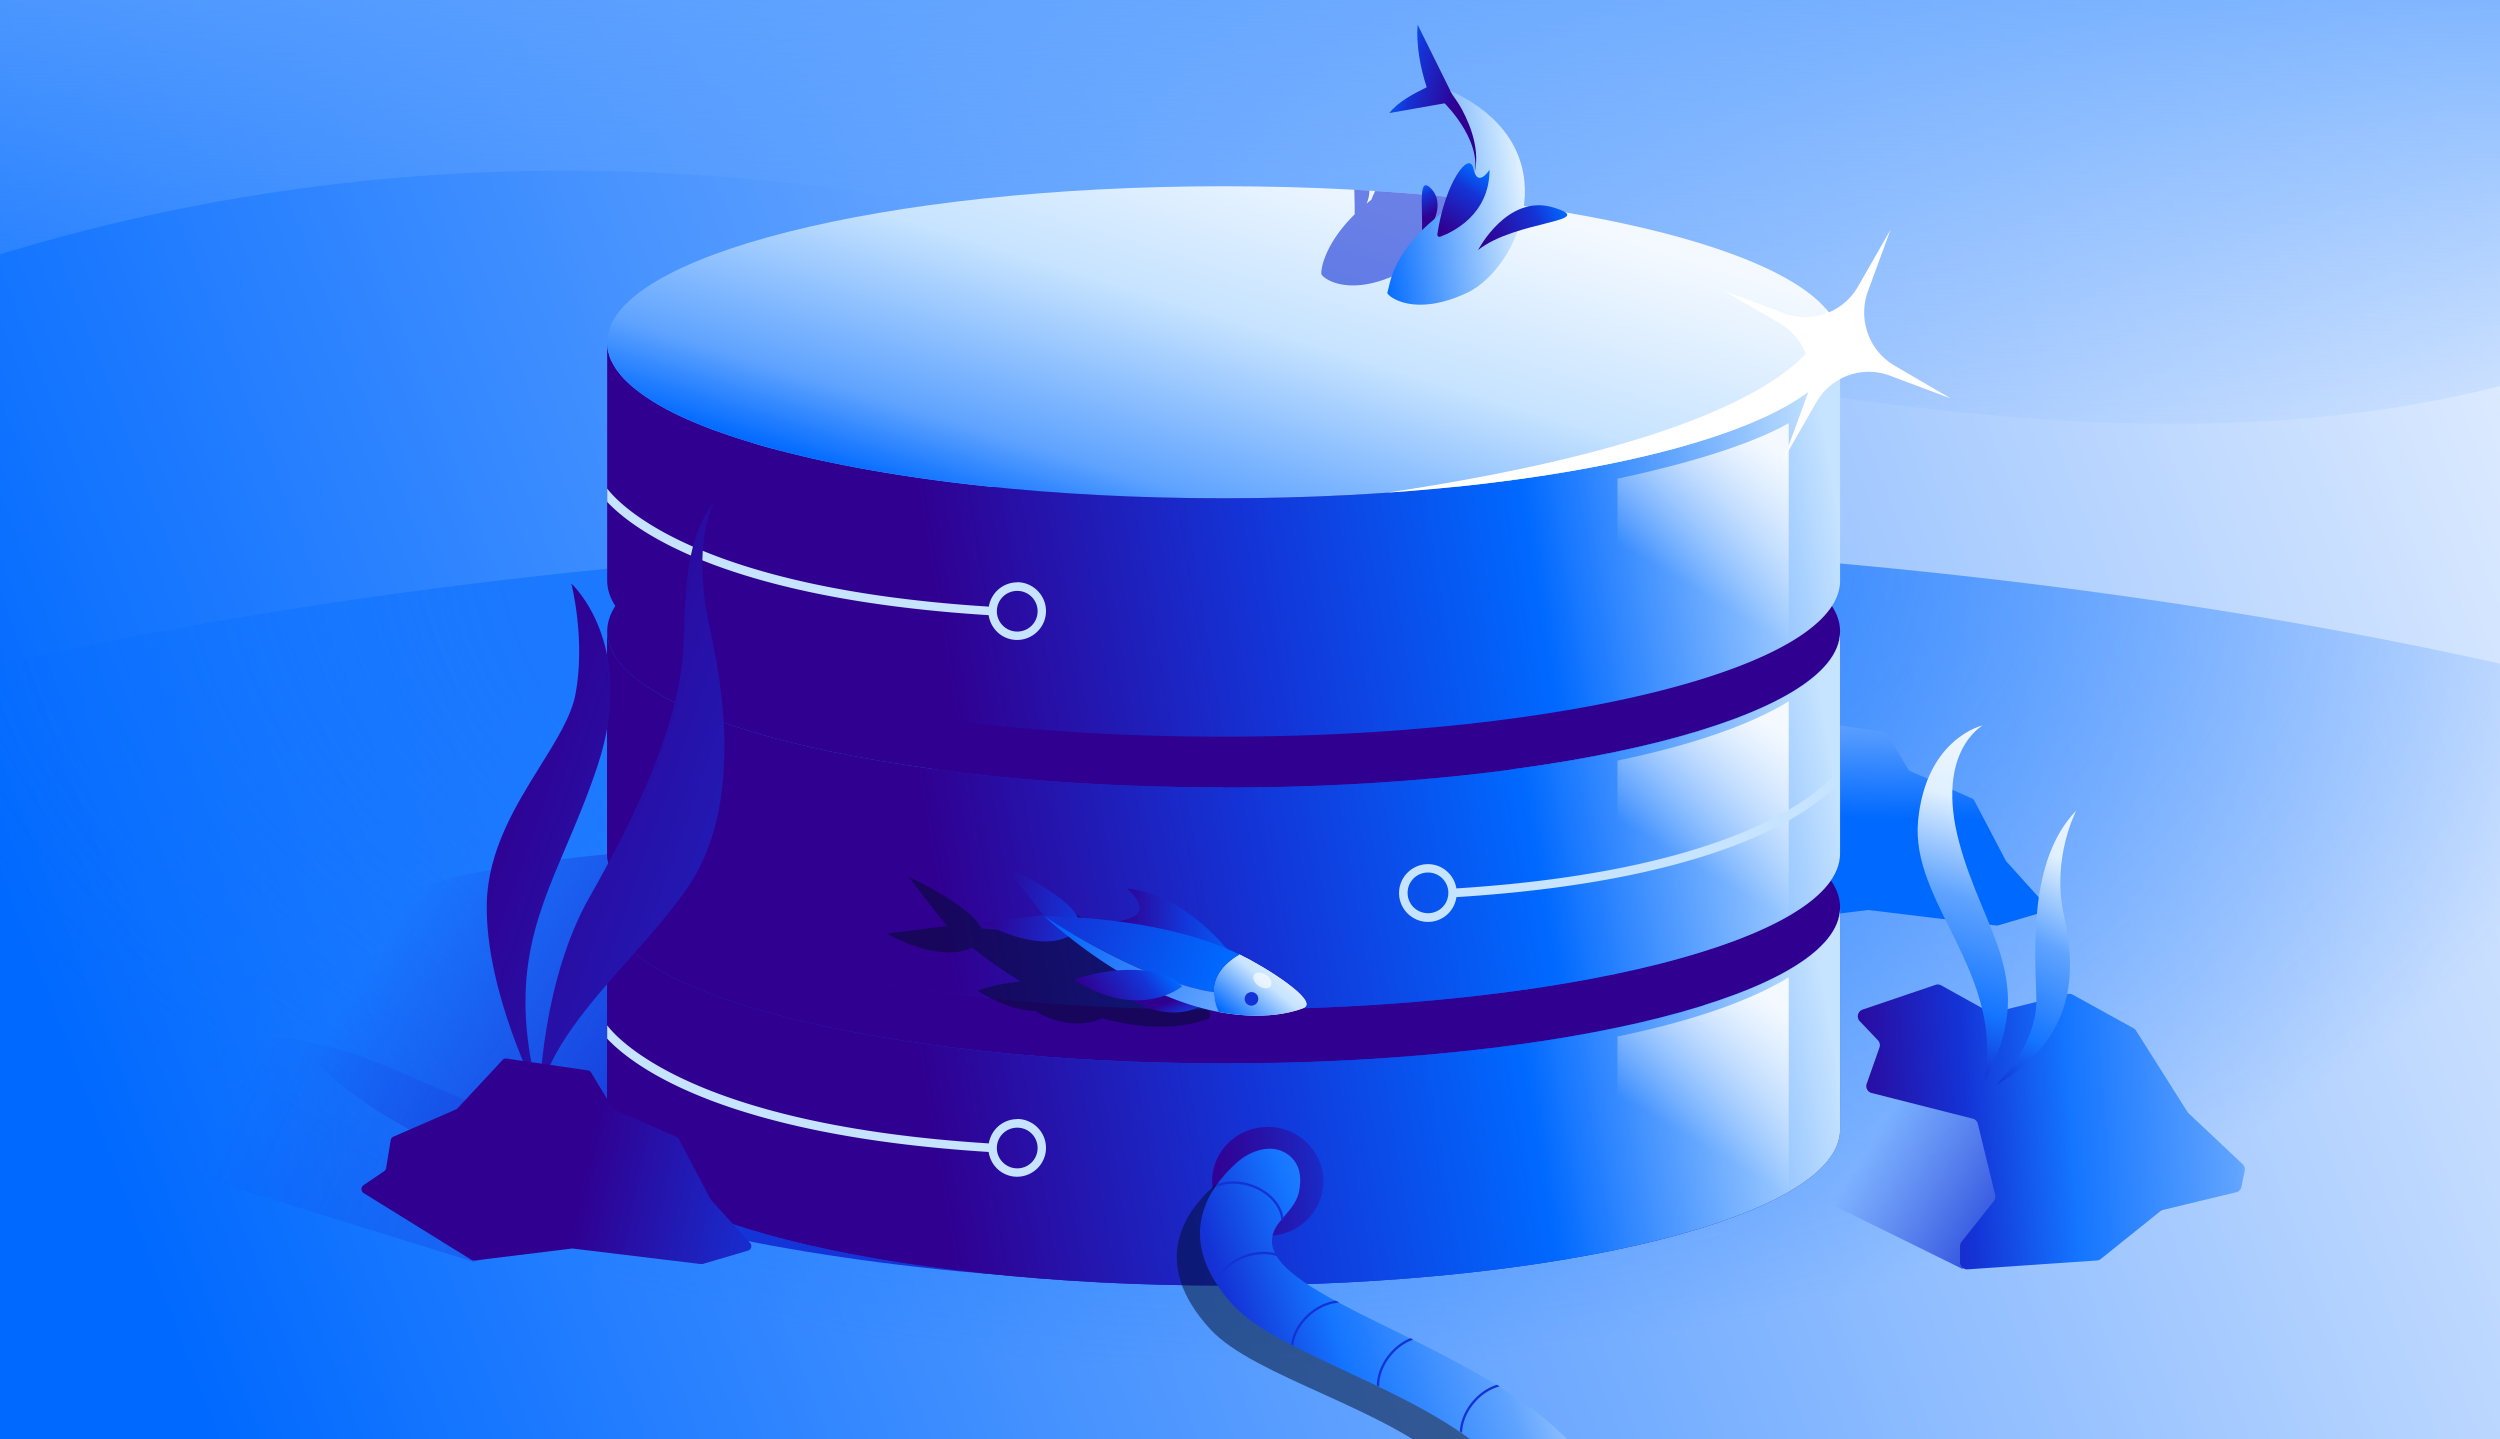 <?xml version="1.0" encoding="utf-8"?>
<svg xmlns="http://www.w3.org/2000/svg" fill="none" height="608" width="1056">
  <g clip-path="url(#a)">
    <path d="M0 0h1056v608H0z" fill="url(#b)"/>
    <path d="M-155 176.7S91.341 6.029 460.722 100.648 1011.97 210.565 1181 111.266V-77H-155z" fill="url(#c)"/>
    <ellipse cx="528.5" cy="535.5" fill="url(#d)" rx="938.5" ry="308.5"/>
    <path d="M833.944 338.164c-.21-.4-.549-.717-.962-.9l-26.06-11.539a2 2 0 0 1-.907-.802l-8.881-14.839a2 2 0 0 0-1.426-.952l-34.068-4.98a2 2 0 0 0-1.756.62L741 325.162a2 2 0 0 1-.665.473l-26.214 11.475a2 2 0 0 0-1.172 1.51l-1.923 11.773a2 2 0 0 1-.847 1.329l-8.645 5.896a2 2 0 0 0 .069 3.349l45.225 28.186c.389.242.848.344 1.303.288l40.815-5.038q.244-.03.487 0l53.783 6.547c.272.033.547.01.81-.068l18.928-5.606a2 2 0 0 0 .915-3.259l-16.342-18.072a2 2 0 0 1-.288-.413z" fill="url(#e)"/>
    <path d="M699 471.964 828.934 536 891 471.964l-72.508-55.303L730.903 373z" fill="url(#f)"/>
    <path d="M404.66 536.97c181.067 17.373 365.31-13.042 369.728-59.086 4.418-46.045-138.785-97.455-319.851-114.828-181.067-17.373-331.432 5.87-335.85 51.915-4.418 46.044 104.906 104.626 285.973 121.999" fill="url(#g)"/>
    <path d="M516.863 449.171c143.811 0 260.393-29.505 260.393-65.902 0-36.396-116.582-65.901-260.393-65.901S256.47 346.873 256.47 383.269s116.582 65.902 260.393 65.902" fill="#300091"/>
    <path d="M516.863 449.171c-143.787 0-260.393-29.45-260.393-65.901v93.763c0 36.451 116.606 65.973 260.393 65.973s260.393-29.522 260.393-65.901v-93.763c0 36.379-116.606 65.901-260.393 65.901z" fill="url(#h)"/>
    <path d="M516.863 449.171c-143.787 0-260.393-29.45-260.393-65.901v93.763c0 36.451 116.606 65.973 260.393 65.973s260.393-29.522 260.393-65.901v-93.763c0 36.379-116.606 65.901-260.393 65.901z" fill="url(#i)"/>
    <path d="M429.68 472.725c-6.073 0-11.061 4.476-12.001 10.25-122.823-7.723-155.86-42.875-161.209-49.877v5.63c11.133 11.838 49.447 40.855 161.137 47.856.867 5.919 5.855 10.466 12 10.466 6.723 0 12.217-5.485 12.217-12.198s-5.494-12.199-12.217-12.199zm0 20.789c-4.699 0-8.603-3.826-8.603-8.59a8.57 8.57 0 0 1 8.603-8.589 8.57 8.57 0 0 1 8.602 8.589 8.57 8.57 0 0 1-8.602 8.59" fill="#C6E3FF"/>
    <path d="M683.226 528.54c31.2-6.496 56.25-15.086 72.331-25.004v-90.727c-16.145 9.918-41.131 18.579-72.331 25.004z" fill="url(#j)"/>
    <path d="M516.863 332.608c143.811 0 260.393-29.505 260.393-65.901s-116.582-65.901-260.393-65.901-260.393 29.505-260.393 65.901 116.582 65.901 260.393 65.901" fill="#300091"/>
    <path d="M516.863 332.609c-143.787 0-260.393-29.45-260.393-65.901v93.763c0 36.451 116.606 65.973 260.393 65.973s260.393-29.522 260.393-65.901V266.78c0 36.379-116.606 65.901-260.393 65.901z" fill="url(#k)"/>
    <path d="M516.863 332.609c-143.787 0-260.393-29.45-260.393-65.901v93.763c0 36.451 116.606 65.973 260.393 65.973s260.393-29.522 260.393-65.901V266.78c0 36.379-116.606 65.901-260.393 65.901z" fill="url(#l)"/>
    <path d="M683.226 411.977c31.2-6.495 56.25-15.086 72.331-25.003v-90.727c-16.145 9.918-41.131 18.579-72.331 25.004z" fill="url(#m)"/>
    <path d="M776.678 330.73v-5.702c-4.338 5.846-36.074 42.298-161.499 50.238-.94-5.775-5.928-10.25-12-10.25-6.723 0-12.218 5.486-12.218 12.199 0 6.712 5.495 12.198 12.218 12.198a12.09 12.09 0 0 0 12-10.466c112.63-7.074 150.655-36.451 161.426-48.145zm-173.499 55.002a8.57 8.57 0 0 1-8.603-8.59 8.57 8.57 0 0 1 8.603-8.589 8.57 8.57 0 0 1 8.602 8.589 8.57 8.57 0 0 1-8.602 8.59" fill="#C6E3FF"/>
    <path d="M777.256 144.577c0 1.227-.145 2.382-.434 3.609a7 7 0 0 1-.361 1.155c-.217.794-.434 1.588-.796 2.382l-.65 1.3c-.362.721-.723 1.443-1.229 2.165-.289.433-.651.866-.94 1.371a23 23 0 0 1-1.663 2.094c-.361.433-.795.866-1.156 1.299a20 20 0 0 1-2.169 2.093c-.434.433-.868.794-1.374 1.227a90 90 0 0 1-2.747 2.166c-.506.361-.939.722-1.445 1.082-1.085.794-2.314 1.588-3.543 2.382-.433.289-.867.578-1.301.794-1.518.939-3.181 1.877-4.916 2.815-.144.073-.361.217-.506.289-6 3.176-12.94 6.208-20.747 9.095-.145 0-.29.144-.506.144a437 437 0 0 1-7.519 2.599c-.289.072-.65.216-.94.289-2.457.794-5.06 1.588-7.662 2.382-.362.144-.796.216-1.157.36-2.603.794-5.277 1.516-8.097 2.238-.361.072-.723.217-1.084.289-2.892.722-5.783 1.516-8.747 2.237-.289 0-.579.145-.868.217-3.253.794-6.578 1.516-9.976 2.238-45.327 9.672-103.955 15.591-168.005 15.591s-122.606-5.847-168.005-15.591h-.072c-3.398-.722-6.723-1.444-9.904-2.238-.289 0-.578-.144-.867-.217-2.964-.721-5.856-1.443-8.748-2.165-.361-.072-.795-.217-1.156-.289-2.747-.722-5.422-1.443-8.025-2.237-.361-.145-.795-.217-1.156-.361a486 486 0 0 1-7.591-2.382c-.289-.072-.65-.217-.94-.289a448 448 0 0 1-7.518-2.598c-.144 0-.361-.145-.506-.145-7.807-2.887-14.747-5.919-20.748-9.095-.144-.072-.361-.216-.506-.288-1.735-.939-3.325-1.877-4.915-2.815l-1.302-.867c-1.229-.794-2.385-1.515-3.47-2.309-.506-.361-.939-.722-1.445-1.083a90 90 0 0 1-2.747-2.166c-.507-.433-.94-.794-1.374-1.227a60 60 0 0 1-2.169-2.093 19 19 0 0 1-1.156-1.299 203 203 0 0 1-1.663-2.093c-.289-.433-.651-.867-.94-1.372-.434-.722-.867-1.443-1.229-2.165-.217-.433-.506-.866-.65-1.3-.362-.793-.579-1.587-.796-2.381-.072-.361-.289-.794-.361-1.155-.145-1.3-.289-2.527-.289-3.682v100.621c0 36.451 116.606 65.973 260.393 65.973s260.393-29.522 260.393-65.901z" fill="url(#n)"/>
    <path d="M683.226 296.244c35.205-6.713 54.186-15.066 72.331-25.316v-92.174c-16.121 9.095-42.692 17.107-72.331 23.459z" fill="url(#o)"/>
    <path d="M429.68 245.988c-6.073 0-11.061 4.475-12.001 10.25-122.823-7.724-155.86-42.876-161.209-49.877v5.63c11.133 11.837 49.447 40.854 161.137 47.856.867 5.919 5.855 10.466 12 10.466 6.723 0 12.217-5.486 12.217-12.199 0-6.712-5.494-12.198-12.217-12.198zm0 20.788c-4.699 0-8.603-3.825-8.603-8.589a8.57 8.57 0 0 1 8.603-8.59 8.57 8.57 0 0 1 8.602 8.59 8.57 8.57 0 0 1-8.602 8.589" fill="#C6E3FF"/>
    <path d="M516.863 210.474c143.811 0 260.393-29.505 260.393-65.901S660.674 78.672 516.863 78.672 256.47 108.177 256.47 144.573s116.582 65.901 260.393 65.901" fill="url(#p)"/>
    <path d="M585.901 208.093c110.316-7.652 191.355-33.204 191.355-63.52 0-4.98-2.241-9.816-6.362-14.508 1.952 2.743 6.362 49.435-184.993 78.028" fill="#fff"/>
    <path clip-rule="evenodd" d="M578.444 80.526c-.015 2.577-.879 4.763-1.195 5.477a89 89 0 0 1 2.012-1.617 47 47 0 0 1 1.599-3.709c10.94.7 21.604 1.574 31.943 2.612a48 48 0 0 1-.388 1.844c2.174-.226 4.475-.036 6.887.711 9.122 2.828 4.485 4.18-4.006 6.659a252 252 0 0 0-5.954 1.793c-4.47 10.07-11.852 18.161-19.174 21.556-21.151 9.805-31.46 1.54-31.979 0-.42-1.25.855-12.346 14.021-25.308.034-2.385-.023-4.795-.076-7.042-.028-1.168-.055-2.292-.067-3.346q3.203.174 6.377.37" fill="#1433D6" fill-rule="evenodd" opacity=".6"/>
    <path d="M605.863 92.706c-1.144 4.779-5.615 11.435-5.615 11.435 1.644-12.16-2.132-30.287 3.783-24.925 5.915 5.363 1.832 13.49 1.832 13.49" fill="url(#q)"/>
    <path d="m613.403 39.897-14.607-29.486c-.634 8.278 1.057 18.082 3.852 26.435-5.287 2.658-11.813 5.86-15.815 10.906l23.367-4.109s18.646 18.127 11.329 33.987c.529 19.758 11.36-10.135 11.36-10.135z" fill="url(#r)"/>
    <path d="M612.497 38.266s24.893 31.917 0 49.243-25.33 32.985-26.51 36.253c.544 1.616 11.359 10.287 33.549 0s44.908-61.69-7.039-85.496" fill="url(#s)"/>
    <path d="M608.341 99.991c-.671.246-1.321-.313-1.217-1.02 3.218-21.806 13.564-35.822 15.267-27.674 1.741 8.334 6.784.431 6.784.431 0 19.139-15.924 26.46-20.834 28.263" fill="url(#t)"/>
    <path d="M656.308 87.685c19.553 6.1-16.214 5.346-31.965 17.931 0 0 12.412-24.032 31.965-17.931" fill="url(#u)"/>
    <ellipse cx="535.5" cy="499" fill="url(#v)" rx="23.5" ry="23"/>
    <path d="M517.868 836.823c-53.059 0-86.664 1.982-86.664 1.982s-96.834 53.918 105.13-85.34c201.965-139.257 12.242-151.34-25.107-192.003-26.016-28.323-10.411-49.92 1.455-60.42 5.843-5.171 14.482-8.024 21.002-3.736 6.206 4.082 6.272 11 5.14 16.275-1.058 4.93-4.949 8.588-8.112 12.515-38.643 47.975 282.043 70.381 63.215 235.935-226.716 171.522-76.059 74.792-76.059 74.792" fill="#000C2A" opacity=".5"/>
    <path d="M527.675 826.823c-53.126 0-86.774 1.982-86.774 1.982s-85.391 62.484 116.828-76.774c202.22-139.258.693-159.906-36.704-200.569-26.062-28.337-10.409-49.942 1.474-60.436 5.843-5.159 14.465-8.002 20.988-3.735 6.237 4.08 6.305 11.008 5.17 16.29-1.06 4.93-4.953 8.587-8.12 12.512-38.707 47.977 282.402 70.381 63.293 235.938-227.003 171.522-76.155 74.792-76.155 74.792" fill="url(#w)"/>
    <path d="M66.047 491.41 199.95 533 303 510.741s-83.836-36.318-136.816-59.163C66.82 408.733 5.498 472.08 66.047 491.41" fill="url(#x)" opacity=".5"/>
    <path clip-rule="evenodd" d="M249.056 378.862c-20.332 35.702-21.154 84.1-21.154 84.1l.02-.018c4.03-19.755 21.241-39.163 38.035-58.101 9.266-10.449 18.405-20.754 25.133-30.895 18.922-28.523 17.39-69.95 8.888-107.834-8.501-37.883 2.001-54.578 2.001-54.578-9.995 12.933-12.438 27.636-13.231 59.866s-19.361 71.759-39.692 107.46m-43.435 2.715c-.782 37.488 21.981 81.375 21.981 81.375-12.673-48.57-1.876-73.944 11.472-105.315 4.432-10.415 9.144-21.491 13.373-34.296 16.964-51.355-11.117-76.872-11.117-76.872s6.095 23.53 1.767 46.679c-1.733 9.264-7.964 19.28-14.863 30.367-10.326 16.594-22.145 35.59-22.613 58.062" fill="url(#y)" fill-rule="evenodd"/>
    <path d="M286.752 481.163a2 2 0 0 0-.964-.898l-26.223-11.541a2 2 0 0 1-.908-.799l-8.937-14.844a2 2 0 0 0-1.426-.948l-34.289-4.982a2 2 0 0 0-1.751.616l-19.004 20.397c-.187.2-.413.361-.665.47l-26.377 11.478a2 2 0 0 0-1.175 1.509l-1.935 11.77a2 2 0 0 1-.851 1.331l-8.693 5.893a2 2 0 0 0 .069 3.355l45.497 28.187c.387.24.845.34 1.297.285l41.071-5.039q.241-.03.484-.001l54.113 6.548c.27.033.544.01.805-.067l19.046-5.608a2 2 0 0 0 .915-3.264l-16.435-18.066a2 2 0 0 1-.29-.414z" fill="url(#z)"/>
    <path d="M944.57 503.618a3 3 0 0 0 2.24-2.338l1.335-6.785a3 3 0 0 0-.885-2.762l-22.831-21.532a3 3 0 0 1-.477-.579l-21.672-34.269a3 3 0 0 0-1.085-1.023l-25.644-14.16a3 3 0 0 0-2.178-.284l-31.134 7.783a3 3 0 0 1-2.184-.288l-20.088-11.162a3 3 0 0 0-2.422-.219l-30.766 10.448c-2.073.704-2.718 3.321-1.21 4.908l7.659 8.056a3 3 0 0 1 .656 3.064l-5.391 15.307a3 3 0 0 0 2.092 3.905l42.678 10.83a3 3 0 0 1 2.177 2.197l7.328 30.046c.22.9.011 1.851-.565 2.576l-13.631 17.161a3 3 0 0 0-.65 1.866v6.816a3 3 0 0 0 3.205 2.993l54.608-3.744a3 3 0 0 0 1.673-.653l25.08-20.134a3 3 0 0 1 1.175-.577z" fill="url(#A)"/>
    <path d="M838.407 456.233c7.826-46.469-31.673-74.931-28.188-109.783 3.486-34.852 27.368-40.08 27.368-40.08s-20.397 11.037-9.989 49.611c10.408 38.575 33.737 58.43 10.826 100.252z" fill="url(#B)"/>
    <path d="M842.748 458.557s17.988-16.679 17.416-36.802-3.476-58.46 16.855-79.371c0 0-10.57 20.072-5.228 44.146 5.342 24.073 5.228 52.277-29.043 72.027" fill="url(#C)"/>
    <path clip-rule="evenodd" d="M681.055 654.014q-.052.578-.116 1.16a17.4 17.4 0 0 0-2.145-1.413c-3.843-2.152-9.084-3.342-14.81-3.028s-10.806 2.07-14.39 4.63c-1.873 1.338-3.322 2.881-4.253 4.541q.321-1.282.566-2.539c.866-1.019 1.913-1.964 3.105-2.816 3.761-2.686 9.031-4.492 14.917-4.815s11.321.896 15.354 3.155q.937.525 1.772 1.125M667.384 613.6q.576.702 1.133 1.412a15 15 0 0 0-1.576-.494c-3.816-.98-8.439-.681-12.955 1.159-4.515 1.84-8.032 4.857-10.076 8.225-1.241 2.045-1.935 4.207-1.993 6.315a48 48 0 0 0-.86-1.541c.282-1.803.97-3.599 1.998-5.293 2.167-3.569 5.86-6.719 10.554-8.632s9.537-2.241 13.581-1.202zm-35.07-28.68q.583.357 1.163.717c-3.825.938-7.758 3.384-10.869 7.135-3.113 3.753-4.79 8.072-5.003 12.006q-.012.22-.018.44-.482-.334-.97-.667c.265-4.121 2.03-8.57 5.221-12.418 2.989-3.603 6.727-6.075 10.476-7.213m-36.556-19.677 1.23.609c-3.346 1.151-6.682 3.429-9.395 6.699-3.113 3.753-4.789 8.073-5.002 12.007q-.032.567-.021 1.121l-1.001-.481q.005-.345.023-.694c.226-4.169 1.996-8.689 5.232-12.591 2.578-3.109 5.715-5.375 8.934-6.67M564.22 549.39q.786.427 1.588.856-.246.012-.493.031c-3.927.31-8.204 2.093-11.879 5.298s-6.022 7.199-6.864 11.048a15 15 0 0 0-.276 1.706l-.949-.492q.091-.712.248-1.428c.892-4.079 3.364-8.256 7.184-11.588 3.511-3.062 7.575-4.898 11.441-5.431m-24.674-18.755c-3.744-1.212-8.371-1.201-12.986.35-4.622 1.554-8.321 4.344-10.572 7.577-.827 1.187-1.456 2.43-1.866 3.691a52 52 0 0 1-.677-1.072 15.5 15.5 0 0 1 1.722-3.19c2.386-3.426 6.269-6.339 11.074-7.954 4.404-1.48 8.85-1.623 12.619-.643q.308.621.686 1.241m1.646-14.887c-.025-2.384-.896-4.812-2.466-7.04-2.269-3.22-5.983-5.99-10.613-7.518s-9.264-1.512-13.004-.274q-.801.266-1.543.603.513-.76 1.047-1.491l.182-.061c3.964-1.312 8.818-1.315 13.631.273s8.713 4.479 11.118 7.893c1.43 2.029 2.337 4.254 2.582 6.5a95 95 0 0 0-.934 1.115m102.704 148.966.265-.015a8 8 0 0 1-.006-.742z" fill="#1433D6" fill-rule="evenodd"/>
    <path clip-rule="evenodd" d="M374.571 394.358s21.987 12.857 36.044 5.869c7.125 5.649 13.946 10.388 20.436 14.352-10.408.912-18.091 3.892-18.091 3.892 9.978 6.384 18.681 8.548 25.74 8.699a23 23 0 0 0-.854.383c12.94 6.865 22.439 4.985 27.804 2.551a103 103 0 0 0 8.392 1.98l.003.006c22.969 4.39 36.088-1.752 36.088-1.752 6.196-3.029-15.952-17.059-27.202-22.521a29 29 0 0 0-4.119 2.807 29 29 0 0 1 4.121-2.811 110 110 0 0 0-5.609-2.526c-3.906-4.795-19.992-22.904-42.018-25.358 0 0 14.49 11.512-4 13.879a267 267 0 0 0-16.703-1.613c-4.427-9.682-30.927-21.88-30.927-21.88l16.289 20.843zm83.035 25.907c6.569 2.096 10.948 2.931 13.043 3.247-2.097-.319-6.481-1.157-13.059-3.261zm-15.051-5.688c-8.332-3.577-18.376-8.544-30.064-15.437l-.006.004c11.67 6.888 21.703 11.853 30.03 15.429zm31.425 17.368a24 24 0 0 1-1.377-4.012 20.5 20.5 0 0 0 1.377 4.012" fill="#000C2A" fill-rule="evenodd" opacity=".5"/>
    <path d="M518.899 401.803s-17.51-23.688-42.933-26.521c0 0 16.26 12.918-7.646 14.199 0 0 46.939 14.725 50.579 12.322" fill="url(#D)"/>
    <path d="M453.108 394.522c-13.882 9.219-37.877-4.811-37.877-4.811l25.394-3.2-16.288-20.843s42.653 19.634 28.771 28.854" fill="url(#E)"/>
    <path d="M511.356 422.243s-11.926 11.763-32.849.663c0 0 11.606-5.626 24.339-4.313 3.137.344 6.1 1.615 8.51 3.65" fill="url(#F)"/>
    <path d="M550.793 425.691c6.196-3.029-15.952-17.059-27.201-22.521-6.14 3.474-14.795 11.033-8.887 24.273 22.969 4.39 36.088-1.752 36.088-1.752" fill="url(#G)"/>
    <path d="M550.793 425.691c6.196-3.029-15.952-17.059-27.201-22.521-6.14 3.474-14.795 11.033-8.887 24.273 22.969 4.39 36.088-1.752 36.088-1.752" fill="url(#H)"/>
    <path d="M512.742 419.047c-.022-8.165 6.152-13.217 10.851-15.881-34.415-16.7-82.496-16.111-82.496-16.111 46.675 30.047 71.645 31.992 71.645 31.992" fill="url(#I)"/>
    <path d="M514.706 427.438a20.5 20.5 0 0 1-1.964-8.392s-24.998-1.924-71.646-31.992c29.865 26.343 54.977 36.825 73.61 40.384" fill="url(#J)"/>
    <path d="M499.349 416.625s-17.908 14.997-45.729-2.8c0 0 16.768-6.504 34.316-3.238a22.13 22.13 0 0 1 11.413 6.038" fill="url(#K)"/>
    <path d="M529.862 424.489a2.848 2.848 0 1 1-2.414-5.157 2.85 2.85 0 0 1 3.788 1.37 2.85 2.85 0 0 1-1.374 3.787" fill="#1433D6"/>
    <path d="M531.649 416.458c-1.937-1.306-2.801-3.41-1.931-4.698s3.147-1.274 5.084.032 2.801 3.41 1.93 4.698-3.146 1.274-5.083-.032" fill="#fff" opacity=".63"/>
    <g filter="url(#L)">
      <path d="m789.032 122.986 4.769-12.993L798.57 97l-6.861 11.994-6.861 11.994c-3.129 5.469-7.975 9.405-13.512 11.422a25.38 25.38 0 0 1-17.618-.077l-12.859-4.819L728 122.695l11.87 6.932 11.871 6.933c5.412 3.161 9.308 8.058 11.304 13.652a26.15 26.15 0 0 1-.077 17.802l-4.769 12.993L753.43 194l6.861-11.994 6.861-11.994c3.129-5.469 7.975-9.405 13.512-11.422a25.38 25.38 0 0 1 17.618.077l12.859 4.819L824 168.305l-11.87-6.932-11.871-6.933c-5.412-3.161-9.308-8.058-11.304-13.652a26.15 26.15 0 0 1 .077-17.802" fill="#fff"/>
    </g>
  </g>
  <defs>
    <linearGradient gradientUnits="userSpaceOnUse" id="b" x1="-28" x2="989.5" y1="304" y2="-86">
      <stop stop-color="#0069FF"/>
      <stop offset="1" stop-color="#E1EDFF"/>
    </linearGradient>
    <linearGradient gradientUnits="userSpaceOnUse" id="c" x1="573.41" x2="569.914" y1="-77" y2="196.454">
      <stop stop-color="#5FA3FF"/>
      <stop offset="1" stop-color="#5FA3FF" stop-opacity="0"/>
    </linearGradient>
    <linearGradient gradientUnits="userSpaceOnUse" id="e" x1="760.396" x2="761.944" y1="381.863" y2="277.577">
      <stop offset=".35" stop-color="#0069FF"/>
      <stop offset=".4" stop-color="#0C70FF"/>
      <stop offset=".69" stop-color="#539AFF"/>
      <stop offset=".9" stop-color="#80B4FF"/>
      <stop offset="1" stop-color="#92BFFF"/>
    </linearGradient>
    <linearGradient gradientUnits="userSpaceOnUse" id="f" x1="877.659" x2="807.911" y1="497.579" y2="454.143">
      <stop stop-color="#1433D6"/>
      <stop offset="1" stop-color="#1433D6" stop-opacity="0"/>
    </linearGradient>
    <linearGradient gradientUnits="userSpaceOnUse" id="g" x1="141.5" x2="379" y1="395.5" y2="540.5">
      <stop offset=".063" stop-color="#1534D7" stop-opacity="0"/>
      <stop offset=".583" stop-color="#1534D7"/>
    </linearGradient>
    <linearGradient gradientUnits="userSpaceOnUse" id="h" x1="324.351" x2="796.879" y1="570.291" y2="239.674">
      <stop stop-color="#300091"/>
      <stop offset=".38" stop-color="#1433D6"/>
    </linearGradient>
    <linearGradient gradientUnits="userSpaceOnUse" id="i" x1="401.133" x2="781.437" y1="525.23" y2="459.803">
      <stop stop-color="#300091"/>
      <stop offset=".346" stop-color="#1433D6"/>
      <stop offset=".654" stop-color="#0069FF"/>
      <stop offset=".99" stop-color="#C6E3FF"/>
    </linearGradient>
    <linearGradient gradientUnits="userSpaceOnUse" id="j" x1="675.992" x2="753.796" y1="557.039" y2="424.198">
      <stop offset=".552" stop-color="#F4F9FF" stop-opacity="0"/>
      <stop offset=".99" stop-color="#F4F9FF"/>
    </linearGradient>
    <linearGradient gradientUnits="userSpaceOnUse" id="k" x1="324.351" x2="796.879" y1="453.729" y2="123.112">
      <stop stop-color="#300091"/>
      <stop offset=".38" stop-color="#1433D6"/>
    </linearGradient>
    <linearGradient gradientUnits="userSpaceOnUse" id="l" x1="401.133" x2="781.437" y1="408.667" y2="343.241">
      <stop stop-color="#300091"/>
      <stop offset=".346" stop-color="#1433D6"/>
      <stop offset=".654" stop-color="#0069FF"/>
      <stop offset=".99" stop-color="#C6E3FF"/>
    </linearGradient>
    <linearGradient gradientUnits="userSpaceOnUse" id="m" x1="675.992" x2="753.796" y1="440.477" y2="307.636">
      <stop offset=".552" stop-color="#F4F9FF" stop-opacity="0"/>
      <stop offset=".99" stop-color="#F4F9FF"/>
    </linearGradient>
    <linearGradient gradientUnits="userSpaceOnUse" id="n" x1="401.133" x2="782.32" y1="292.631" y2="229.752">
      <stop stop-color="#300091"/>
      <stop offset=".346" stop-color="#1433D6"/>
      <stop offset=".654" stop-color="#0069FF"/>
      <stop offset=".99" stop-color="#C6E3FF"/>
    </linearGradient>
    <linearGradient gradientUnits="userSpaceOnUse" id="o" x1="675.992" x2="755.557" y1="325.177" y2="191.364">
      <stop offset=".552" stop-color="#F4F9FF" stop-opacity="0"/>
      <stop offset=".99" stop-color="#F4F9FF"/>
    </linearGradient>
    <linearGradient gradientUnits="userSpaceOnUse" id="p" x1="723.007" x2="665.75" y1="111.798" y2="298.504">
      <stop stop-color="#F4F9FF"/>
      <stop offset=".419" stop-color="#C6E3FF"/>
      <stop offset=".804" stop-color="#5FA3FF"/>
      <stop offset=".978" stop-color="#0069FF"/>
    </linearGradient>
    <linearGradient gradientUnits="userSpaceOnUse" id="q" x1="601.563" x2="595.502" y1="92.972" y2="80.29">
      <stop offset=".03" stop-color="#300091"/>
      <stop offset=".673" stop-color="#1433D6"/>
      <stop offset="1" stop-color="#0069FF"/>
    </linearGradient>
    <linearGradient gradientUnits="userSpaceOnUse" id="r" x1="616.46" x2="586.611" y1="41.923" y2="33.94">
      <stop offset=".03" stop-color="#300091"/>
      <stop offset=".673" stop-color="#1433D6"/>
      <stop offset="1" stop-color="#0069FF"/>
    </linearGradient>
    <linearGradient gradientUnits="userSpaceOnUse" id="s" x1="580.867" x2="651.899" y1="112.761" y2="102.278">
      <stop offset=".02" stop-color="#0069FF"/>
      <stop offset=".835" stop-color="#C6E3FF"/>
      <stop offset="1" stop-color="#F4F9FF"/>
    </linearGradient>
    <linearGradient gradientUnits="userSpaceOnUse" id="t" x1="607.148" x2="623.396" y1="96.825" y2="70.76">
      <stop offset=".03" stop-color="#300091"/>
      <stop offset=".673" stop-color="#1433D6"/>
      <stop offset="1" stop-color="#0069FF"/>
    </linearGradient>
    <linearGradient gradientUnits="userSpaceOnUse" id="u" x1="626.794" x2="660.007" y1="103.428" y2="87.188">
      <stop offset=".03" stop-color="#300091"/>
      <stop offset=".673" stop-color="#1433D6"/>
      <stop offset="1" stop-color="#0069FF"/>
    </linearGradient>
    <linearGradient gradientUnits="userSpaceOnUse" id="v" x1="512" x2="579.796" y1="499.657" y2="494.17">
      <stop stop-color="#310192"/>
      <stop offset="1" stop-color="#310192" stop-opacity="0"/>
    </linearGradient>
    <linearGradient gradientUnits="userSpaceOnUse" id="w" x1="731.554" x2="488.727" y1="525.887" y2="609.433">
      <stop stop-color="#F4F9FF"/>
      <stop offset=".218" stop-color="#E0F0FF"/>
      <stop offset=".432" stop-color="#5FA3FF"/>
      <stop offset=".664" stop-color="#1475FF"/>
      <stop offset=".813" stop-color="#1433D6"/>
      <stop offset="1" stop-color="#300091"/>
    </linearGradient>
    <linearGradient gradientUnits="userSpaceOnUse" id="x" x1="271.561" x2="103.543" y1="525.385" y2="450.006">
      <stop stop-color="#1433D6"/>
      <stop offset="1" stop-color="#1433D6" stop-opacity="0"/>
    </linearGradient>
    <linearGradient gradientUnits="userSpaceOnUse" id="y" x1="197.583" x2="386.948" y1="354.767" y2="421.578">
      <stop stop-color="#300091"/>
      <stop offset="1" stop-color="#1433D6"/>
    </linearGradient>
    <linearGradient gradientUnits="userSpaceOnUse" id="z" x1="176.667" x2="329.428" y1="483.54" y2="515.206">
      <stop offset=".453" stop-color="#300091"/>
      <stop offset="1" stop-color="#1433D6"/>
    </linearGradient>
    <linearGradient gradientUnits="userSpaceOnUse" id="A" x1="1069.87" x2="776.968" y1="475.983" y2="494.733">
      <stop stop-color="#F4F9FF"/>
      <stop offset=".218" stop-color="#E0F0FF"/>
      <stop offset=".432" stop-color="#5FA3FF"/>
      <stop offset=".664" stop-color="#1475FF"/>
      <stop offset=".813" stop-color="#1433D6"/>
      <stop offset="1" stop-color="#300091"/>
    </linearGradient>
    <linearGradient gradientUnits="userSpaceOnUse" id="B" x1="857.85" x2="802.087" y1="304.047" y2="481.791">
      <stop stop-color="#F4F9FF"/>
      <stop offset=".218" stop-color="#E0F0FF"/>
      <stop offset=".432" stop-color="#5FA3FF"/>
      <stop offset=".664" stop-color="#1475FF"/>
      <stop offset=".813" stop-color="#1433D6"/>
      <stop offset="1" stop-color="#300091"/>
    </linearGradient>
    <linearGradient gradientUnits="userSpaceOnUse" id="C" x1="901.996" x2="824.741" y1="339.48" y2="482.953">
      <stop stop-color="#F4F9FF"/>
      <stop offset=".218" stop-color="#E0F0FF"/>
      <stop offset=".432" stop-color="#5FA3FF"/>
      <stop offset=".664" stop-color="#1475FF"/>
      <stop offset=".813" stop-color="#1433D6"/>
      <stop offset="1" stop-color="#300091"/>
    </linearGradient>
    <linearGradient gradientUnits="userSpaceOnUse" id="D" x1="471.886" x2="527.646" y1="386.53" y2="386.735">
      <stop offset=".03" stop-color="#300091"/>
      <stop offset=".482" stop-color="#1433D6"/>
      <stop offset="1" stop-color="#0069FF"/>
    </linearGradient>
    <linearGradient gradientUnits="userSpaceOnUse" id="E" x1="413.799" x2="471.828" y1="390.596" y2="396.592">
      <stop offset=".03" stop-color="#300091"/>
      <stop offset=".673" stop-color="#1433D6"/>
      <stop offset="1" stop-color="#0069FF"/>
    </linearGradient>
    <linearGradient gradientUnits="userSpaceOnUse" id="F" x1="490.697" x2="494.926" y1="423.836" y2="434.005">
      <stop offset=".03" stop-color="#300091"/>
      <stop offset=".673" stop-color="#1433D6"/>
      <stop offset="1" stop-color="#0069FF"/>
    </linearGradient>
    <linearGradient gradientUnits="userSpaceOnUse" id="G" x1="507.086" x2="465.911" y1="427.391" y2="417.953">
      <stop offset=".09" stop-color="#F7DCFF"/>
      <stop offset=".74" stop-color="#D183FD"/>
    </linearGradient>
    <linearGradient gradientUnits="userSpaceOnUse" id="H" x1="518.355" x2="541.857" y1="430.094" y2="401.694">
      <stop offset=".02" stop-color="#0069FF"/>
      <stop offset=".596" stop-color="#C6E3FF"/>
      <stop offset="1" stop-color="#F4F9FF"/>
    </linearGradient>
    <linearGradient gradientUnits="userSpaceOnUse" id="I" x1="430.644" x2="515.421" y1="380.721" y2="412.165">
      <stop offset=".22" stop-color="#1433D6"/>
      <stop offset="1" stop-color="#0069FF"/>
    </linearGradient>
    <linearGradient gradientUnits="userSpaceOnUse" id="J" x1="437.592" x2="510.846" y1="408.089" y2="449.816">
      <stop stop-color="#0363FB"/>
      <stop offset="1" stop-color="#6EADFF"/>
    </linearGradient>
    <linearGradient gradientUnits="userSpaceOnUse" id="K" x1="453.298" x2="481.514" y1="413.249" y2="392.837">
      <stop offset=".03" stop-color="#300091"/>
      <stop offset=".673" stop-color="#1433D6"/>
      <stop offset="1" stop-color="#0069FF"/>
    </linearGradient>
    <radialGradient cx="0" cy="0" gradientTransform="rotate(89.964 150.97 378.207)scale(352.264 602.486)" gradientUnits="userSpaceOnUse" id="d" r="1">
      <stop stop-color="#0069FF"/>
      <stop offset="1" stop-color="#0069FF" stop-opacity="0"/>
    </radialGradient>
    <clipPath id="a">
      <path d="M0 0h1056v608H0z" fill="#fff"/>
    </clipPath>
    <filter color-interpolation-filters="sRGB" filterUnits="userSpaceOnUse" height="111.634" id="L" width="110.634" x="720.683" y="89.683">
      <feFlood flood-opacity="0" result="BackgroundImageFix"/>
      <feColorMatrix in="SourceAlpha" result="hardAlpha" values="0 0 0 0 0 0 0 0 0 0 0 0 0 0 0 0 0 0 127 0"/>
      <feOffset/>
      <feGaussianBlur stdDeviation="3.659"/>
      <feColorMatrix values="0 0 0 0 1 0 0 0 0 1 0 0 0 0 1 0 0 0 0.75 0"/>
      <feBlend in2="BackgroundImageFix" result="effect1_dropShadow_1789_4925"/>
      <feBlend in="SourceGraphic" in2="effect1_dropShadow_1789_4925" result="shape"/>
    </filter>
  </defs>
</svg>